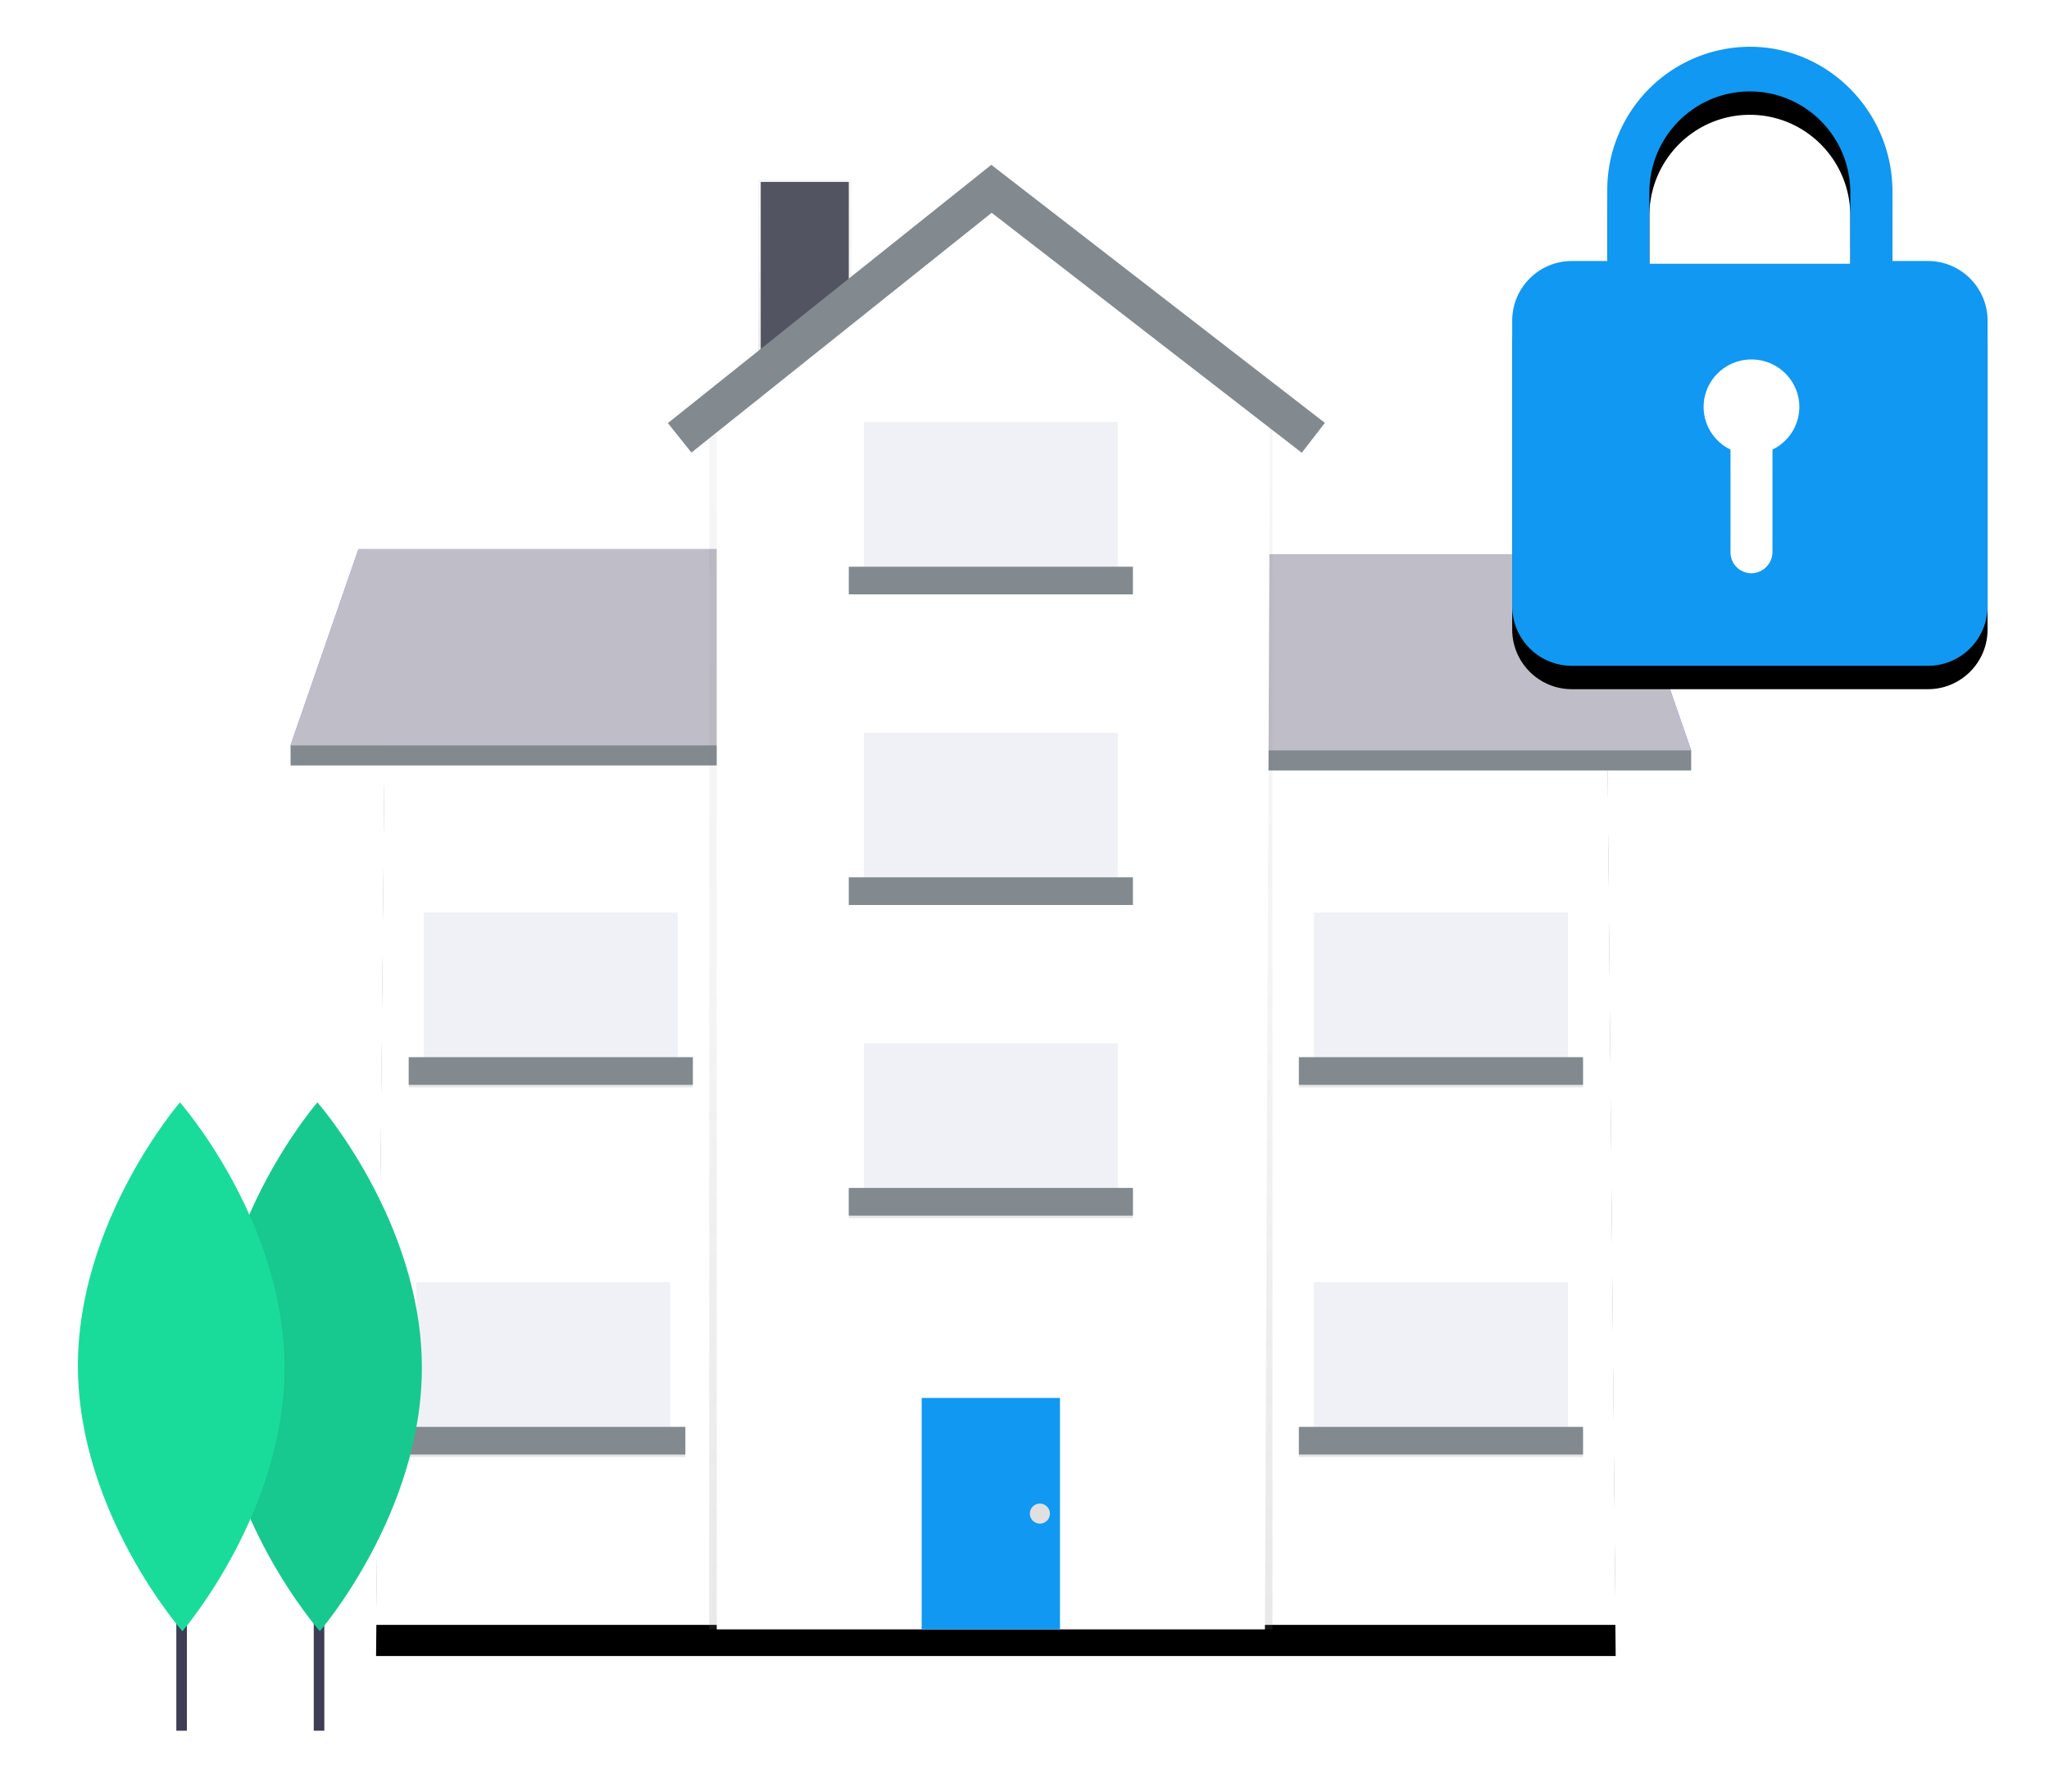 <svg xmlns="http://www.w3.org/2000/svg" xmlns:xlink="http://www.w3.org/1999/xlink" viewBox="0 0 526 460">
  <defs>
    <filter id="a" width="134.7%" height="139.3%" x="-17.2%" y="-16.4%" filterUnits="objectBoundingBox">
      <feOffset dy="6" in="SourceAlpha" result="shadowOffsetOuter1"/>
      <feGaussianBlur in="shadowOffsetOuter1" result="shadowBlurOuter1" stdDeviation="10"/>
      <feColorMatrix in="shadowBlurOuter1" result="shadowMatrixOuter1" values="0 0 0 0 0.247 0 0 0 0 0.243 0 0 0 0 0.294 0 0 0 0.13 0"/>
      <feOffset dy="2" in="SourceAlpha" result="shadowOffsetOuter2"/>
      <feGaussianBlur in="shadowOffsetOuter2" result="shadowBlurOuter2" stdDeviation="3"/>
      <feColorMatrix in="shadowBlurOuter2" result="shadowMatrixOuter2" values="0 0 0 0 0.247 0 0 0 0 0.243 0 0 0 0 0.294 0 0 0 0.09 0"/>
      <feMerge>
        <feMergeNode in="shadowMatrixOuter1"/>
        <feMergeNode in="shadowMatrixOuter2"/>
        <feMergeNode in="SourceGraphic"/>
      </feMerge>
    </filter>
    <filter id="c" width="120.7%" height="125.1%" x="-10.4%" y="-10.3%" filterUnits="objectBoundingBox">
      <feOffset dy="6" in="SourceAlpha" result="shadowOffsetOuter1"/>
      <feGaussianBlur in="shadowOffsetOuter1" result="shadowBlurOuter1" stdDeviation="10"/>
      <feColorMatrix in="shadowBlurOuter1" result="shadowMatrixOuter1" values="0 0 0 0 0.247 0 0 0 0 0.243 0 0 0 0 0.294 0 0 0 0.13 0"/>
      <feOffset dy="2" in="SourceAlpha" result="shadowOffsetOuter2"/>
      <feGaussianBlur in="shadowOffsetOuter2" result="shadowBlurOuter2" stdDeviation="3"/>
      <feColorMatrix in="shadowBlurOuter2" result="shadowMatrixOuter2" values="0 0 0 0 0.247 0 0 0 0 0.243 0 0 0 0 0.294 0 0 0 0.09 0"/>
      <feMerge>
        <feMergeNode in="shadowMatrixOuter1"/>
        <feMergeNode in="shadowMatrixOuter2"/>
      </feMerge>
    </filter>
    <filter id="g" width="142.6%" height="132.7%" x="-21.3%" y="-13.8%" filterUnits="objectBoundingBox">
      <feOffset dy="4" in="SourceAlpha" result="shadowOffsetOuter1"/>
      <feGaussianBlur in="shadowOffsetOuter1" result="shadowBlurOuter1" stdDeviation="8"/>
      <feColorMatrix in="shadowBlurOuter1" result="shadowMatrixOuter1" values="0 0 0 0 0 0 0 0 0 0 0 0 0 0 0 0 0 0 0.13 0"/>
      <feOffset dy="2" in="SourceAlpha" result="shadowOffsetOuter2"/>
      <feGaussianBlur in="shadowOffsetOuter2" result="shadowBlurOuter2" stdDeviation="2"/>
      <feColorMatrix in="shadowBlurOuter2" result="shadowMatrixOuter2" values="0 0 0 0 0 0 0 0 0 0 0 0 0 0 0 0 0 0 0.09 0"/>
      <feMerge>
        <feMergeNode in="shadowMatrixOuter1"/>
        <feMergeNode in="shadowMatrixOuter2"/>
      </feMerge>
    </filter>
    <filter id="h" width="239.3%" height="176.5%" x="-69.7%" y="-38.3%" filterUnits="objectBoundingBox">
      <feOffset dy="6" in="SourceAlpha" result="shadowOffsetOuter1"/>
      <feGaussianBlur in="shadowOffsetOuter1" result="shadowBlurOuter1" stdDeviation="10"/>
      <feColorMatrix in="shadowBlurOuter1" result="shadowMatrixOuter1" values="0 0 0 0 0.247 0 0 0 0 0.243 0 0 0 0 0.294 0 0 0 0.13 0"/>
      <feOffset dy="2" in="SourceAlpha" result="shadowOffsetOuter2"/>
      <feGaussianBlur in="shadowOffsetOuter2" result="shadowBlurOuter2" stdDeviation="3"/>
      <feColorMatrix in="shadowBlurOuter2" result="shadowMatrixOuter2" values="0 0 0 0 0.247 0 0 0 0 0.243 0 0 0 0 0.294 0 0 0 0.09 0"/>
      <feMerge>
        <feMergeNode in="shadowMatrixOuter1"/>
        <feMergeNode in="shadowMatrixOuter2"/>
        <feMergeNode in="SourceGraphic"/>
      </feMerge>
    </filter>
    <linearGradient id="d" x1="50.028%" x2="50.028%" y1="100%" y2="0%">
      <stop offset="0%" stop-color="gray" stop-opacity=".25"/>
      <stop offset="54%" stop-color="gray" stop-opacity=".12"/>
      <stop offset="100%" stop-color="gray" stop-opacity=".1"/>
    </linearGradient>
    <linearGradient id="e" x1="49.995%" x2="49.995%" y1="100%" y2="0%">
      <stop offset="0%" stop-color="gray" stop-opacity=".25"/>
      <stop offset="54%" stop-color="gray" stop-opacity=".12"/>
      <stop offset="100%" stop-color="gray" stop-opacity=".1"/>
    </linearGradient>
    <path id="b" d="M340.362 374.737H22.14l2.268-238.018 89.37-24.665h133.636l90.68 17.469z"/>
    <path id="f" d="M106.783 54.996h-9.166V37.162c0-20.125-16.02-36.855-36.111-37.16a36.688 36.688 0 0 0-26.174 10.595 36.81 36.81 0 0 0-10.931 26.07v18.33h-9.146C6.84 55.021.026 61.847 0 70.276v73.33c.026 8.427 6.84 15.253 15.255 15.279h91.528c8.413-.026 15.226-6.853 15.248-15.28v-73.33c-.022-8.427-6.835-15.254-15.248-15.28Zm-19.969.696H35.217V37.394c0-14.32 11.546-25.928 25.788-25.928 14.243 0 25.789 11.608 25.789 25.928l.02 18.298Z"/>
  </defs>
  <g fill="none" fill-rule="evenodd">
    <g filter="url(#a)" transform="translate(74.4 34.3)">
      <use xlink:href="#b" fill="#000" filter="url(#c)"/>
      <use xlink:href="#b" fill="#FFF"/>
      <path fill="url(#d)" fill-rule="nonzero" d="M.094.594h23.881v47.128H.094z" opacity=".7" transform="translate(120.15 3.15)"/>
      <path fill="#6C63FF" fill-rule="nonzero" d="M120.244 148.99H.189l17.428-50.355h102.627z"/>
      <path fill="#BFBEC8" fill-rule="nonzero" d="M120.244 148.99H.189l17.428-50.355h102.627z"/>
      <path fill="#82898F" fill-rule="nonzero" d="M.189 148.99h120.717v5.17H.189z"/>
      <path fill="#6C63FF" fill-rule="nonzero" d="M239.665 150.273h120.069l-17.428-50.342H239.665z"/>
      <path fill="#BFBEC8" fill-rule="nonzero" d="M239.665 150.273h120.069l-17.428-50.342H239.665z"/>
      <path fill="#82898F" fill-rule="nonzero" d="M359.735 155.443H239.018v-5.17h120.717z"/>
      <path fill="#F0F1F7" fill-rule="nonzero" d="M32.454 286.798h65.191v40.662H32.454z"/>
      <path fill="#000" fill-rule="nonzero" d="M28.593 324.558h72.94v7.101h-72.94z" opacity=".1"/>
      <path fill="#82898F" fill-rule="nonzero" d="M28.593 323.923h72.94v7.101h-72.94z"/>
      <path fill="#F0F1F7" fill-rule="nonzero" d="M262.912 286.798h65.191v40.662h-65.191z"/>
      <path fill="#000" fill-rule="nonzero" d="M259.038 324.558h72.94v7.101h-72.94z" opacity=".1"/>
      <path fill="#82898F" fill-rule="nonzero" d="M259.038 323.923h72.94v7.101h-72.94z"/>
      <path fill="#F0F1F7" fill-rule="nonzero" d="M262.912 191.907h65.191v40.662h-65.191z"/>
      <path fill="#000" fill-rule="nonzero" d="M259.038 229.68h72.94v7.101h-72.94z" opacity=".1"/>
      <path fill="#82898F" fill-rule="nonzero" d="M259.038 229.032h72.94v7.101h-72.94z"/>
      <path fill="#F0F1F7" fill-rule="nonzero" d="M34.398 191.907h65.191v40.662H34.398z"/>
      <path fill="#000" fill-rule="nonzero" d="M30.523 229.68h72.94v7.101h-72.94z" opacity=".1"/>
      <path fill="#82898F" fill-rule="nonzero" d="M30.523 229.032h72.94v7.101h-72.94z"/>
      <path fill="#535461" fill-rule="nonzero" d="M120.892 4.392h22.599v46.48h-22.599z"/>
      <path fill="url(#e)" fill-rule="nonzero" d="M144.711 316.035H.112V3.55L73.039.702l71.672 2.848z" opacity=".7" transform="translate(107.55 59.85)"/>
      <path fill="#FFF" fill-rule="nonzero" d="M250.317 375.885H109.593V62.158l70.362-52.92 71.658 54.864z"/>
      <path fill="#1098F3" fill-rule="nonzero" d="M162.202 316.498h35.505v59.386h-35.505z"/>
      <path fill="#000" fill-rule="nonzero" d="M143.491 263.241h72.94v7.101h-72.94z" opacity=".1"/>
      <path fill="#F0F1F7" fill-rule="nonzero" d="M147.366 225.481h65.191v40.662h-65.191z"/>
      <path fill="#82898F" fill-rule="nonzero" d="M143.491 262.593h72.94v7.101h-72.94z"/>
      <path fill="#F0F1F7" fill-rule="nonzero" d="M147.366 145.764h65.191v40.662h-65.191z"/>
      <path fill="#82898F" fill-rule="nonzero" d="M143.491 182.875h72.94v7.101h-72.94z"/>
      <path fill="#F0F1F7" fill-rule="nonzero" d="M147.366 66.033h65.191v40.662h-65.191z"/>
      <path fill="#82898F" fill-rule="nonzero" d="M143.491 103.158h72.94v7.101h-72.94zM259.78 73.903l-79.609-61.587-77.072 61.533-6.048-7.56L180.076.004l85.631 66.231z"/>
      <circle cx="192.55" cy="346.185" r="2.578" fill="#E0E0E0" fill-rule="nonzero"/>
    </g>
    <g fill-rule="nonzero" transform="translate(388.2 12)">
      <use xlink:href="#f" fill="#000" filter="url(#g)"/>
      <use xlink:href="#f" fill="#1098F3"/>
      <path fill="#FFF" d="M66.81 103.405v26.23c.018 2.881-2.22 5.284-5.119 5.494a5.424 5.424 0 0 1-3.979-1.474 5.331 5.331 0 0 1-1.671-3.872v-26.392c-5.141-2.486-7.872-8.162-6.585-13.688s6.25-9.441 11.969-9.441c5.72 0 10.682 3.915 11.969 9.441 1.287 5.526-1.444 11.202-6.585 13.688v.014Z"/>
    </g>
    <g fill-rule="nonzero" filter="url(#h)" transform="translate(20 274.6)">
      <path fill="#3F3D56" d="M60.541 54.416h2.714v107.189h-2.714z"/>
      <path fill="#17C98E" d="M88.299 68.076c.172 37.482-26.198 67.989-26.198 67.989s-26.65-30.263-26.823-67.744C35.106 30.839 61.476.332 61.476.332s26.65 30.263 26.823 67.744Z"/>
      <path fill="#3F3D56" d="M25.264 54.416h2.714v107.189h-2.714z"/>
      <path fill="#19DC9B" d="M53.021 68.076c.173 37.482-26.197 67.989-26.197 67.989S.174 105.802 0 68.32C-.172 30.839 26.198.332 26.198.332s26.65 30.263 26.823 67.744Z"/>
    </g>
  </g>
</svg>
